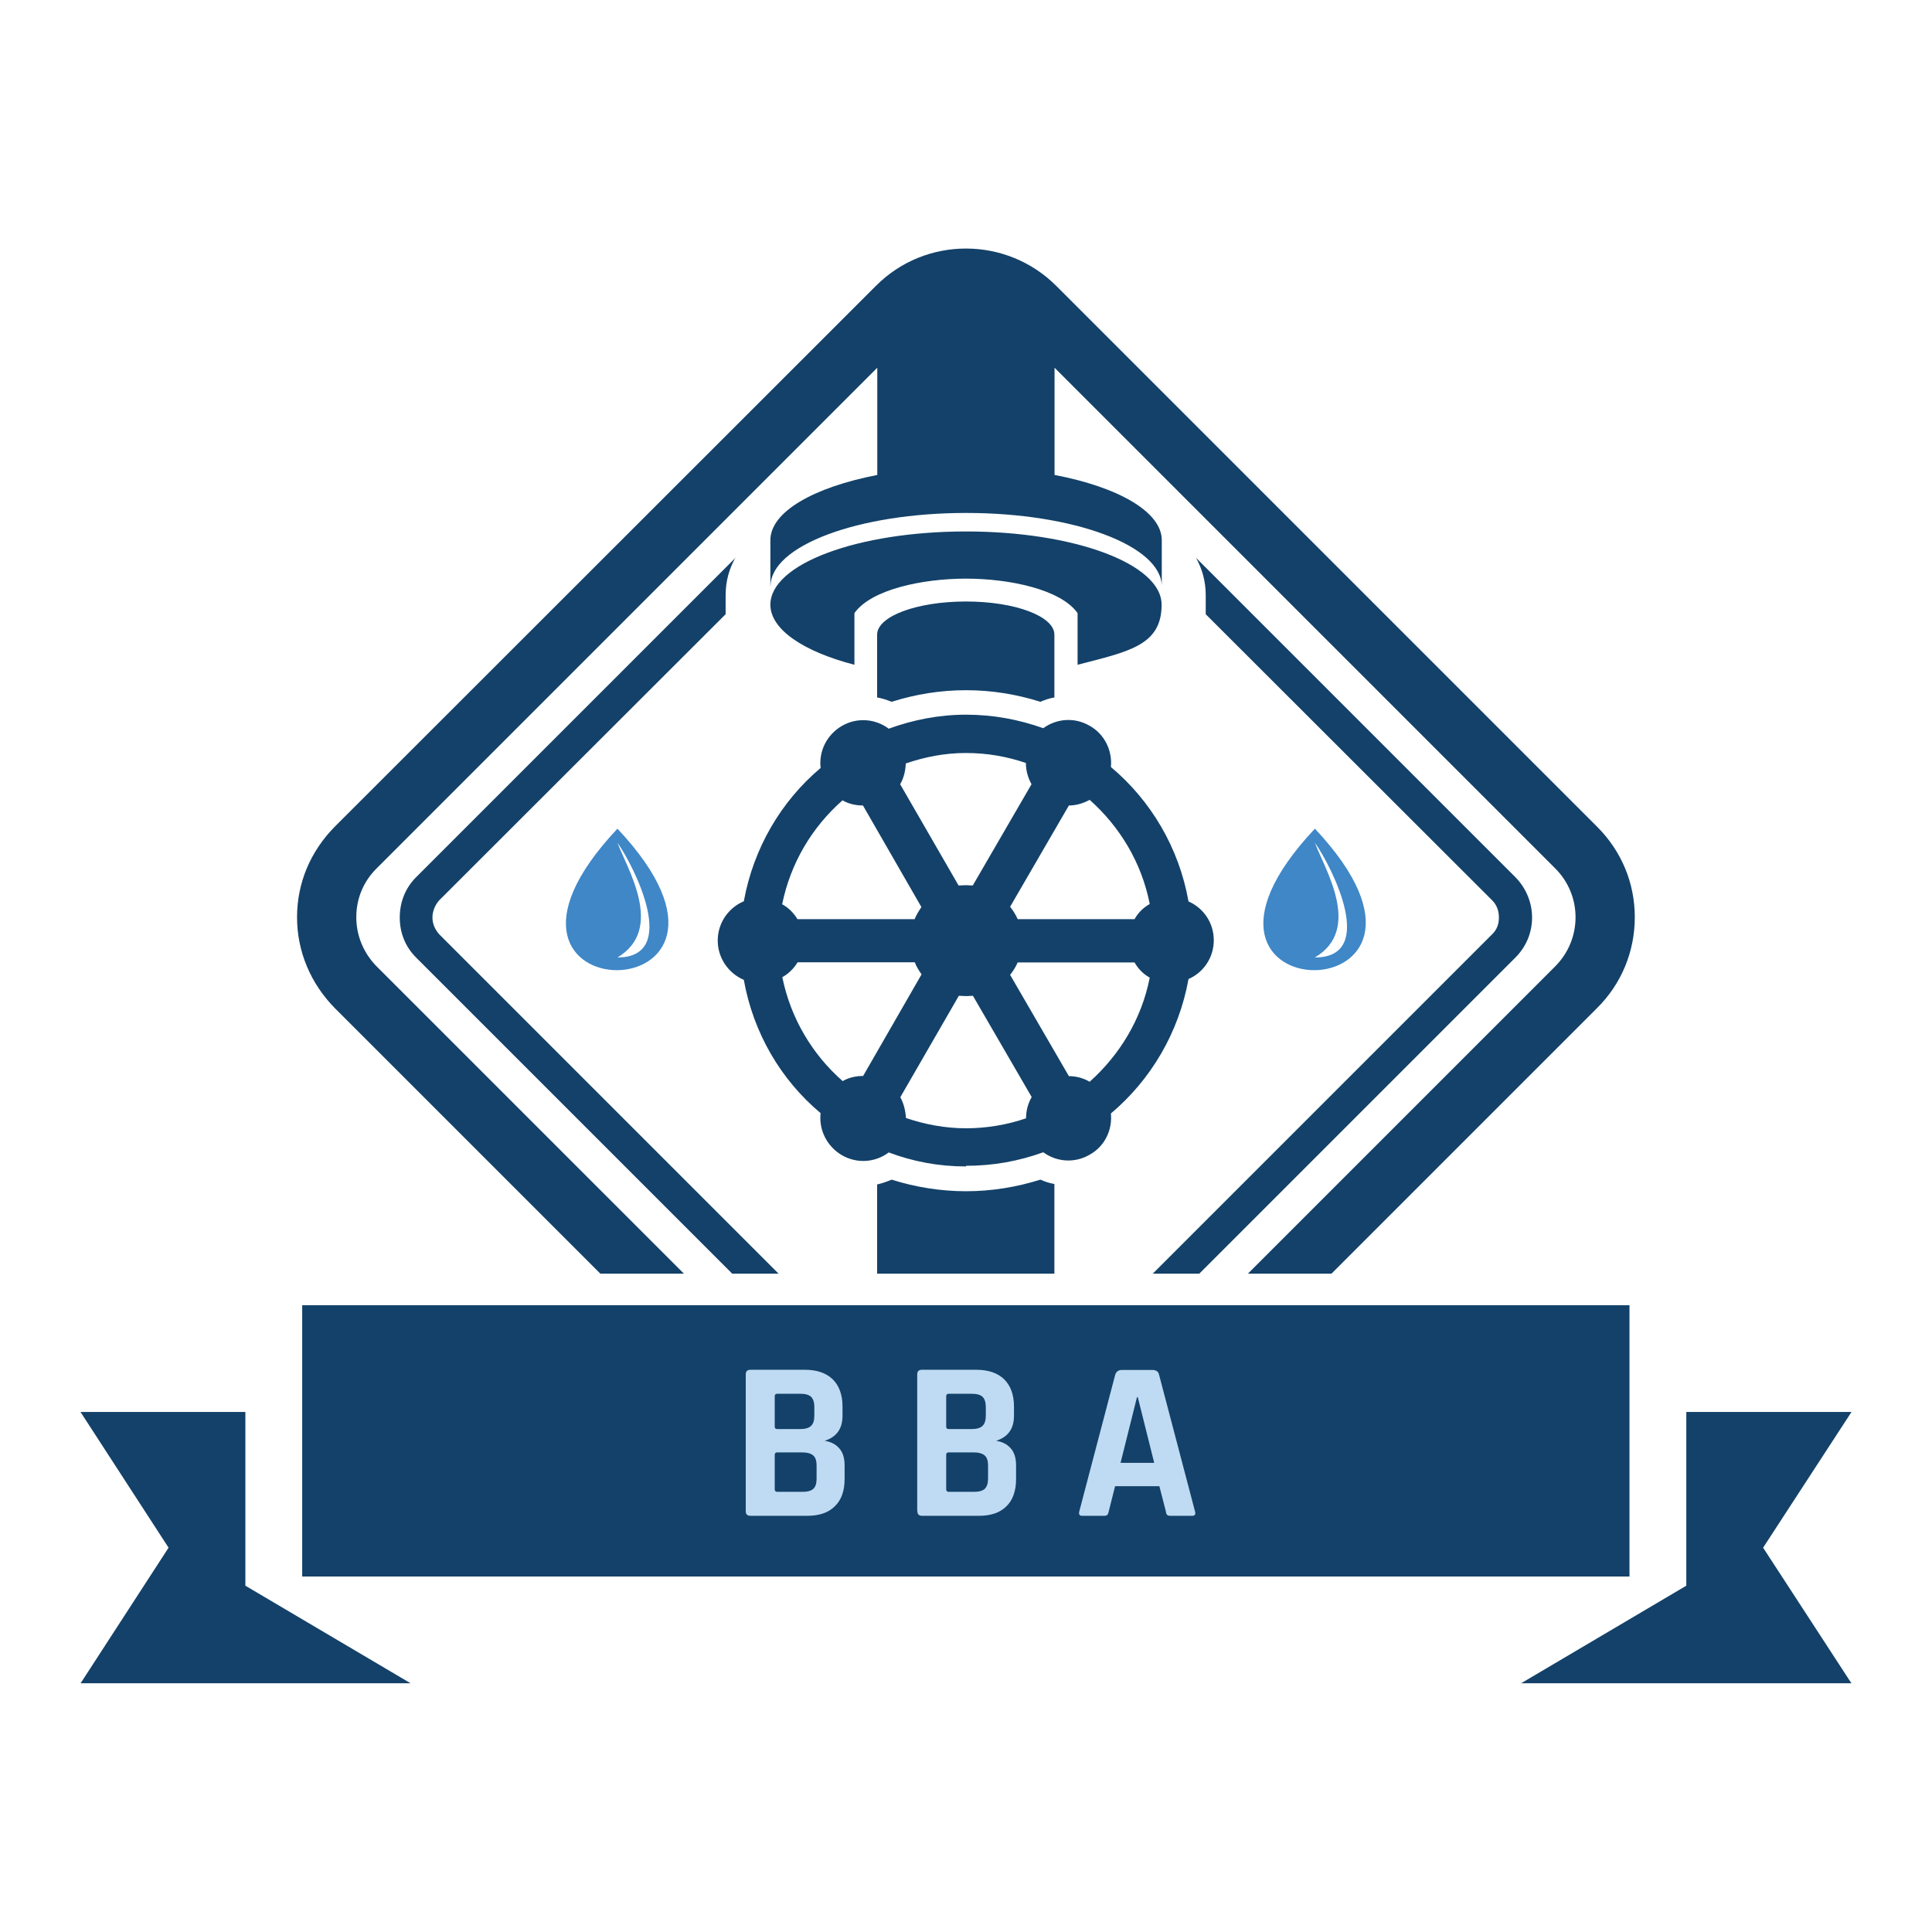 <?xml version="1.0" encoding="UTF-8"?> <svg xmlns="http://www.w3.org/2000/svg" version="1.1" viewBox="0 0 1200 1200"><defs><style> .cls-1 { fill: #3f87c7; } .cls-2 { fill: #134169; } .cls-3 { fill: #bfdbf3; } </style></defs><g><g id="Layer_1"><g><path class="cls-2" d="M457.1,346.2l-198.6,198.6c-7,7-10.2,15.9-10.2,25.1s3.2,17.9,10.2,24.9l196.3,196.3h28.8l-210.8-210.8c-2.7-3-4.2-6.7-4.2-10.4s1.5-7.7,4.2-10.7l177.9-177.7v-11.7c0-8.9,2.2-16.6,6.2-23.6h0ZM50,1045.6l54.7-84.3-54.7-84.3h102.4v107.9l102.6,60.6H50ZM1150,1045.6l-54.9-84.3,54.9-84.3h-102.6v107.9l-102.6,60.6h205.3ZM187.7,810.7h824.4v168.5H187.7v-168.5ZM478.5,364.1v-28.6c0-17.6,26.8-32.8,66.4-40.5v-66.6l-311.2,311.2c-8,8-12.4,18.6-12.4,30.1s4.5,22.1,12.4,30.3l191.1,191.1h-51.9l-165-165c-14.9-15.2-23.4-35-23.4-56.4s8.4-41,23.4-56.2l336-335.8c30.8-31.1,81.3-31.1,112.3,0l335.8,335.8c15.2,15.2,23.4,35,23.4,56.2s-8.2,41.3-23.4,56.4l-165,165h-51.9l191.1-191.1c8-8.2,12.4-18.9,12.4-30.3s-4.5-22.1-12.4-30.1l-311.2-311.2v66.6c39.5,7.5,66.6,22.9,66.6,40.5v28.6c-.2-25.1-54.4-45.5-121.5-45.5s-121.5,20.4-121.5,45.5h0ZM744.9,791.1l196.3-196.3c7-7,10.4-15.9,10.4-24.9s-3.5-18.1-10.4-25.1l-198.3-198.3c3.7,6.7,6,14.4,6,23.1v11.9l177.9,177.7c3,3,4.2,6.7,4.2,10.7s-1.2,7.5-4.2,10.4l-210.8,210.8h28.8ZM714.1,607.2c-4-2.2-7.2-5.5-9.4-9.4h-72.6c-1.2,2.7-2.7,5.2-4.7,7.7l36.5,62.9c4.5,0,9,1.2,12.9,3.5,18.6-16.6,32.3-39,37.3-64.6h0ZM714.1,561.4c-5-25.6-18.6-48-37.3-64.6-4,2.2-8.5,3.5-12.9,3.5l-36.5,62.9c2,2.5,3.5,5,4.7,7.7h72.6c2.2-4,5.5-7.2,9.4-9.4h0ZM604.2,550l36.5-62.9c-2.2-4-3.5-8.4-3.5-13.2-11.7-4-24.1-6.2-37.3-6.2s-25.6,2.5-37.3,6.5c-.2,4.5-1.2,9-3.5,12.9l36.3,62.9c1.5,0,3-.2,4.5-.2s3,.2,4.2.2h0ZM485.9,561.7c4,2.2,7.2,5.5,9.4,9.2h72.8c1-2.5,2.5-5,4.2-7.5l-36.3-63.1c-4.5,0-8.9-1-12.7-3.2-18.9,16.6-32.3,39-37.5,64.6h0ZM595.5,618.6l-36.3,62.9c2.2,4,3.2,8.4,3.5,12.9,11.7,4,24.4,6.4,37.3,6.4s25.6-2.2,37.3-6.2c0-4.7,1.2-9.2,3.5-13.2l-36.5-62.9c-1.2,0-2.7.2-4.2.2s-3-.2-4.5-.2h0ZM485.9,606.9c5.2,25.6,18.6,48,37.5,64.6,3.7-2.2,8.2-3.2,12.7-3.2l36.3-63.1c-1.7-2.5-3.2-4.7-4.2-7.5h-72.8c-2.2,3.7-5.5,7-9.4,9.2h0ZM600,724.5c-16.9,0-32.8-3-48-8.7-8.2,6.2-19.6,7.2-29.1,1.7-9.4-5.5-14.4-15.9-13.2-26.1-24.6-20.6-41.8-49.7-47.7-82.8-9.4-4-16.2-13.4-16.2-24.4s6.7-20.4,16.2-24.4c6-33,23.1-62.1,47.7-82.8-1.2-10.2,3.7-20.6,13.2-26.1,9.4-5.5,20.9-4.5,29.1,1.7,15.2-5.5,31.1-8.7,48-8.7s32.8,3,48,8.4c8.2-6,19.4-7,28.8-1.5,9.4,5.2,14.2,15.7,13.2,25.6,24.9,20.9,42.3,50.2,48.2,83.5,9.2,4,15.7,13.2,15.7,24.1s-6.5,20.1-15.7,24.1c-6,33.3-23.4,62.6-48.2,83.5,1,10-3.7,20.4-13.2,25.6-9.4,5.5-20.6,4.5-28.8-1.5-15.2,5.5-31.1,8.4-48,8.4h0ZM544.8,791.1v-55.4c3-.7,6-1.7,9-3,14.9,4.7,30.6,7.2,46.2,7.2s31.3-2.5,46.2-7.2c2.7,1.2,5.7,2.2,8.7,2.7v55.7h-110.1ZM544.8,433.2v-39c0-11.4,24.6-20.6,55.2-20.6s54.9,9.2,54.9,20.6v39c-3,.5-6,1.5-8.7,2.7-14.9-4.7-30.3-7.2-46.2-7.2s-31.3,2.5-46.2,7.2c-3-1.2-6-2.2-9-2.7h0ZM669.3,380.8c-10.4-14.7-42.3-21.4-69.3-21.4s-58.9,6.7-69.3,21.4v32.1c-31.6-8.2-52.2-21.9-52.2-37.3,0-25.4,54.4-45.5,121.5-45.5s121.5,20.1,121.5,45.5-20.6,29.1-52.2,37.3v-32.1Z"></path><path class="cls-1" d="M816.7,523.4c10.7,15.2,39,71.3,0,71.3,29.8-17.6,5.9-55.2,0-71.3h0ZM383.5,523.4c10.7,15.2,38.8,71.3,0,71.3,29.6-17.6,6-55.2,0-71.3h0ZM383.5,514.7c-110.6,117.6,109.9,116.8,0,0h0ZM816.7,514.7c-110.6,117.6,109.8,116.8,0,0h0Z"></path><path class="cls-3" d="M482.7,926.6h15.8c3.1,0,5.3-.6,6.7-1.9,1.4-1.3,2-3.4,2-6.3v-8.2c0-2.9-.7-5-2.1-6.2-1.4-1.2-3.7-1.9-6.9-1.9h-15.5c-1,0-1.5.5-1.5,1.6v21.3c0,1,.5,1.6,1.5,1.6h0ZM482.7,887.6h14.4c3,0,5.2-.6,6.6-1.9,1.4-1.3,2.1-3.4,2.1-6.3v-5.5c0-2.9-.7-5-2-6.3-1.4-1.3-3.6-1.9-6.6-1.9h-14.5c-1,0-1.5.5-1.5,1.6v18.8c0,1,.5,1.5,1.5,1.5h0ZM463.2,938.5v-84.8c0-2,1-2.9,2.9-2.9h33.9c7.4,0,13.2,2,17.2,5.9,4,3.9,6.1,9.6,6.1,16.9v5.8c0,8-3.7,13.2-11.1,15.5,3.8.6,6.8,2.1,9,4.6,2.3,2.5,3.4,6.1,3.4,10.7v8.5c0,7.3-2,13-6.1,16.9-4,4-9.7,5.9-17.1,5.9h-35.3c-2,0-2.9-1-2.9-2.9h0ZM589.2,926.6h15.8c3.1,0,5.3-.6,6.7-1.9,1.3-1.3,2-3.4,2-6.3v-8.2c0-2.9-.7-5-2.1-6.2-1.4-1.2-3.7-1.9-6.9-1.9h-15.5c-1,0-1.5.5-1.5,1.6v21.3c0,1,.5,1.6,1.5,1.6h0ZM589.2,887.6h14.4c3,0,5.2-.6,6.6-1.9,1.4-1.3,2.1-3.4,2.1-6.3v-5.5c0-2.9-.7-5-2-6.3-1.4-1.3-3.6-1.9-6.6-1.9h-14.5c-1,0-1.5.5-1.5,1.6v18.8c0,1,.5,1.5,1.5,1.5h0ZM569.7,938.5v-84.8c0-2,1-2.9,2.9-2.9h33.9c7.4,0,13.2,2,17.2,5.9,4,3.9,6.1,9.6,6.1,16.9v5.8c0,8-3.7,13.2-11.1,15.5,3.8.6,6.8,2.1,9,4.6,2.3,2.5,3.4,6.1,3.4,10.7v8.5c0,7.3-2,13-6,16.9-4,4-9.7,5.9-17.1,5.9h-35.3c-2,0-2.9-1-2.9-2.9h0ZM685.7,941.5h-13.6c-1.7,0-2.2-1-1.7-2.9l22.3-84.8c.7-2,2.1-2.9,4.2-2.9h18.8c2.3,0,3.8,1,4.2,2.9l22.3,84.8c.6,2,0,2.9-1.7,2.9h-13.5c-1,0-1.7-.2-2.1-.6-.4-.4-.7-1.2-.8-2.3l-4-15.5h-27.5l-3.9,15.5c-.2,1.1-.5,1.9-.9,2.3-.4.4-1.1.6-2,.6h0ZM706.7,867.8h-.5l-10.2,40.8h20.9l-10.2-40.8Z"></path></g></g></g></svg> 